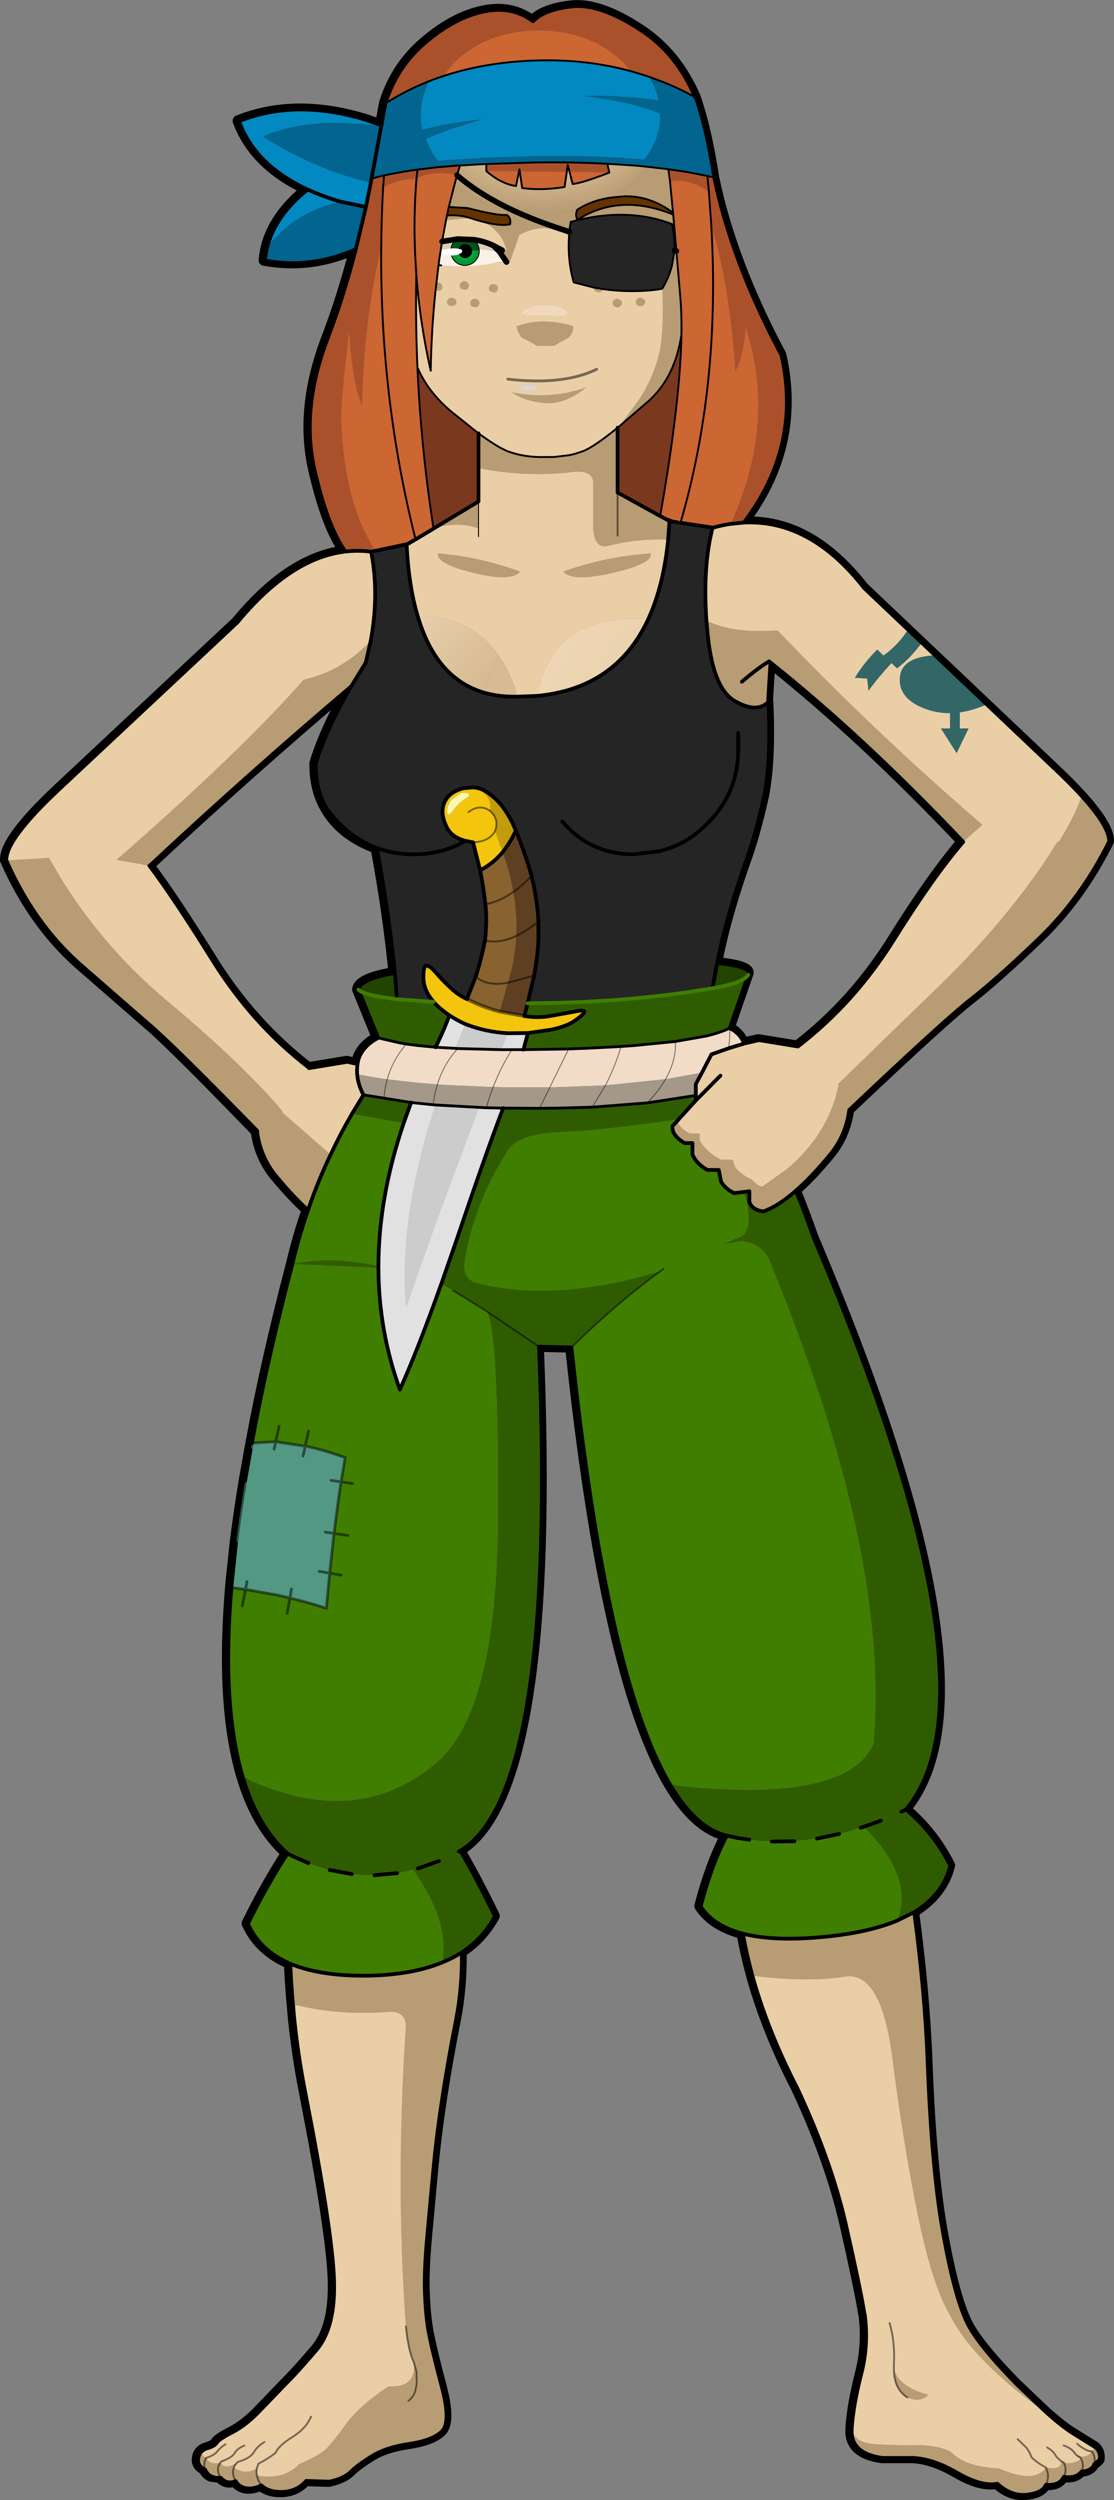<?xml version="1.0" encoding="UTF-8" standalone="no"?>
<svg xmlns:xlink="http://www.w3.org/1999/xlink" height="669.3px" width="298.35px" xmlns="http://www.w3.org/2000/svg">
  <rect width="100%" height="100%" fill="#808080" stroke="none"/>
  <g transform="matrix(1.0, 0.0, 0.0, 1.0, 1.7, 1.6)">
    <path d="M76.55 534.8 Q76.05 529.35 75.85 524.0 67.7 520.5 64.5 513.3 69.65 502.85 75.1 494.5 67.05 487.3 63.1 473.95 57.3 454.45 60.2 421.85 L61.3 411.45 Q62.3 403.4 63.75 394.65 L65.2 386.5 65.55 384.6 Q69.6 362.65 76.4 336.7 78.15 329.3 80.6 322.25 76.6 318.65 72.05 313.15 67.85 308.05 66.95 301.25 43.9 277.4 37.75 272.3 L19.4 256.3 Q7.2 245.45 -0.2 228.65 -0.45 223.1 13.95 209.6 L61.7 164.9 Q75.95 147.65 90.6 145.95 85.8 139.25 82.35 124.15 78.6 107.8 85.85 88.9 90.1 77.8 93.4 65.0 81.5 70.35 69.05 68.05 69.25 66.35 69.6 64.7 71.7 56.1 80.5 49.05 66.45 42.55 62.1 30.75 77.4 24.6 96.45 30.5 L100.25 31.85 101.3 26.0 Q104.4 16.1 112.15 9.6 119.85 3.05 127.55 1.4 135.25 -0.25 140.85 4.0 143.9 0.8 151.4 0.0 158.85 -0.8 169.85 6.45 179.45 12.8 184.45 24.4 187.4 32.8 189.4 45.85 194.05 68.4 207.4 93.4 212.9 117.7 197.3 138.2 215.15 137.3 229.5 155.7 L280.65 204.2 Q284.85 208.15 287.85 211.45 295.3 219.7 295.15 223.6 287.65 238.65 276.55 249.35 265.45 260.05 258.3 265.65 251.15 271.2 225.55 295.45 224.65 302.25 220.45 307.35 215.5 313.35 211.25 317.05 213.8 323.25 215.95 329.5 267.45 450.7 240.75 482.7 248.25 489.05 252.6 497.75 250.7 505.45 242.95 510.2 245.85 531.9 246.55 550.5 247.65 579.85 250.85 597.05 254.0 614.2 257.45 620.75 260.35 626.2 269.1 635.25 L270.3 636.5 276.55 642.45 278.8 644.55 M204.1 175.35 L204.45 175.65 Q229.3 195.45 256.05 223.65 L256.05 223.7 Q248.05 233.0 237.5 249.9 226.9 266.85 211.8 278.45 L201.4 276.75 197.45 277.65 Q196.2 274.8 193.55 273.55 L198.5 259.25 Q199.75 257.1 190.2 256.1 191.7 248.6 193.8 241.45 195.65 235.1 197.9 228.8 200.2 222.5 202.45 212.8 204.7 203.1 203.9 186.2 L203.8 186.3 204.45 175.65 M100.35 225.75 Q94.7 224.0 90.1 219.8 L89.0 218.75 Q86.7 216.45 85.1 213.95 88.65 220.75 96.5 224.35 L99.05 225.45 Q102.4 243.55 103.95 259.9 L103.8 258.8 Q94.45 260.4 94.1 263.25 L99.35 276.15 Q94.4 278.85 93.85 283.15 L91.1 282.55 80.9 284.25 Q65.75 272.55 55.15 255.6 44.6 238.65 38.15 230.1 64.55 205.45 92.15 182.05 85.45 193.45 82.65 202.75 L82.7 204.7 Q83.0 209.95 85.1 213.95 M279.05 644.75 Q282.95 648.2 285.75 649.9 L291.55 653.5 Q292.85 654.65 292.65 656.75 291.95 657.65 291.15 658.0 290.95 658.75 290.0 659.35 289.1 659.9 287.8 659.9 286.25 661.9 283.0 661.35 281.95 663.75 278.2 663.5 277.3 665.7 273.1 666.15 268.95 666.6 265.2 663.2 261.0 664.05 254.5 660.3 248.0 656.5 242.55 656.3 L234.4 656.3 Q225.95 655.1 226.2 648.85 L226.2 648.65 Q226.55 642.45 228.8 633.65 230.75 626.0 229.7 618.0 L229.65 617.7 229.6 617.6 Q228.45 610.6 224.6 593.65 220.65 576.55 211.6 557.25 203.7 541.95 199.6 527.2 198.05 521.5 197.05 515.95 189.1 513.85 185.75 508.65 188.65 497.5 192.75 489.7 184.55 487.8 177.6 476.1 160.5 447.3 151.15 359.0 L142.45 358.8 Q147.35 478.05 121.4 493.75 126.05 501.8 130.65 511.3 127.5 517.2 121.8 520.95 121.9 530.55 120.25 538.95 115.95 560.85 114.3 577.7 L112.5 597.25 Q111.6 607.05 111.95 613.15 112.2 619.2 113.1 623.55 113.95 627.9 116.45 637.35 118.95 646.8 116.4 649.25 113.85 651.65 107.65 652.55 101.45 653.45 97.65 655.85 93.85 658.2 92.05 660.0 90.25 661.8 86.35 662.65 L80.1 662.45 Q77.7 665.2 73.9 665.4 70.1 665.55 68.1 663.65 65.85 664.75 63.95 664.4 62.05 664.0 61.2 662.5 58.9 663.5 57.2 661.6 L54.75 661.25 Q53.5 660.65 53.05 659.45 50.85 658.4 51.2 656.35 51.4 655.05 52.35 654.35 52.85 653.9 53.65 653.7 55.65 653.1 56.15 652.25 56.6 651.35 60.4 649.4 64.15 647.45 67.95 643.4 L74.75 636.35 Q77.75 633.4 82.95 627.3 88.05 621.15 87.55 608.35 87.1 595.55 79.9 558.7 77.75 547.8 76.75 537.1 L76.6 535.05" fill="none" stroke="#000000" stroke-linecap="round" stroke-linejoin="round" stroke-width="3.0"/>
    <path d="M184.45 24.4 L184.65 24.5 Q187.6 32.9 189.6 45.95 L187.75 45.5 183.35 44.65 182.35 44.45 177.3 43.7 171.25 43.0 169.3 42.8 168.75 42.75 160.95 42.25 Q151.95 41.75 141.6 41.9 L128.55 42.3 121.5 42.7 120.55 42.75 117.1 43.05 115.65 43.15 110.1 43.8 106.4 44.35 101.15 45.35 97.8 46.2 97.6 47.35 Q82.8 43.95 68.6 34.95 81.15 29.35 100.4 32.2 L100.45 31.95 101.5 26.1 Q107.05 22.55 113.3 20.1 L112.5 21.8 Q111.4 24.45 111.15 27.35 L111.1 28.2 111.05 29.1 Q111.05 31.75 111.45 33.1 L112.9 32.7 Q118.55 31.25 128.15 30.2 118.4 33.0 112.95 35.4 L112.4 35.6 113.3 37.7 Q114.15 39.45 115.15 40.85 L115.6 41.4 121.8 40.95 122.05 40.95 128.55 40.55 142.85 40.1 Q152.25 40.0 160.5 40.35 L170.0 40.95 170.75 41.15 Q172.75 38.6 173.85 35.8 175.05 32.65 175.05 29.1 L175.05 28.9 172.95 28.05 170.8 27.35 Q164.1 25.25 153.6 24.05 158.25 23.9 162.55 24.05 L170.5 24.65 174.7 25.25 173.75 22.15 173.5 21.5 172.1 18.95 175.35 20.15 Q180.0 21.95 184.45 24.4 M93.6 65.1 Q81.7 70.45 69.25 68.15 69.45 66.45 69.8 64.8 76.65 55.3 89.35 52.35 L96.3 53.8 93.6 65.1 M97.8 46.2 L100.4 32.2 97.8 46.2" fill="#01658f" fill-rule="evenodd" stroke="none"/>
    <path d="M69.8 64.8 Q71.9 56.2 80.7 49.15 66.65 42.65 62.3 30.85 77.6 24.7 96.65 30.6 L100.45 31.95 100.4 32.2 Q81.15 29.35 68.6 34.95 82.8 43.95 97.6 47.35 L96.3 53.8 89.35 52.35 Q76.65 55.3 69.8 64.8 M172.1 18.95 L173.5 21.5 173.75 22.15 174.7 25.25 170.5 24.65 162.55 24.05 Q158.25 23.9 153.6 24.05 164.1 25.25 170.8 27.35 L172.95 28.05 175.05 28.9 175.05 29.1 Q175.05 32.65 173.85 35.8 172.75 38.6 170.75 41.15 L170.0 40.95 160.5 40.35 Q152.25 40.0 142.85 40.1 L128.55 40.55 122.05 40.95 121.8 40.95 115.6 41.4 115.15 40.85 Q114.15 39.45 113.3 37.7 L112.4 35.6 112.95 35.4 Q118.4 33.0 128.15 30.2 118.55 31.25 112.9 32.7 L111.45 33.1 Q111.05 31.75 111.05 29.1 L111.1 28.2 111.15 27.35 Q111.4 24.45 112.5 21.8 L113.3 20.1 114.1 19.8 Q115.65 19.2 117.25 18.7 L118.5 18.3 Q129.15 15.0 141.75 14.6 155.1 14.15 167.25 17.45 L170.25 18.35 172.1 18.95 M80.7 49.15 Q84.65 50.95 89.35 52.35 84.65 50.95 80.7 49.15" fill="#0289c1" fill-rule="evenodd" stroke="none"/>
    <path d="M189.6 45.95 Q194.25 68.5 207.6 93.5 213.1 117.8 197.5 138.3 L193.95 138.65 Q206.3 111.55 198.0 86.05 197.55 93.85 195.2 97.9 193.8 75.25 188.8 58.8 L188.15 49.6 184.85 47.9 182.35 47.1 Q179.95 46.55 177.75 47.05 L177.3 43.7 182.35 44.45 183.35 44.65 187.75 45.5 189.6 45.95 M90.8 146.05 Q86.0 139.35 82.55 124.25 78.8 107.9 86.05 89.0 90.3 77.9 93.6 65.1 L96.3 53.8 97.6 47.35 97.8 46.2 101.15 45.35 100.9 48.65 101.15 45.35 106.4 44.35 110.1 43.8 115.65 43.15 117.1 43.05 120.55 42.75 121.5 42.7 120.75 45.1 120.4 45.05 116.85 44.8 Q113.55 44.7 111.15 45.6 L109.85 46.15 109.85 46.2 106.4 46.6 Q103.55 47.15 100.9 48.65 100.45 56.75 100.4 64.8 95.8 83.6 95.3 107.15 92.75 101.8 91.8 87.4 89.55 106.5 89.7 110.75 90.55 133.35 98.9 145.85 L97.75 146.1 97.7 146.1 Q94.25 145.65 90.8 146.05 M101.5 26.1 Q104.6 16.2 112.35 9.7 120.05 3.15 127.75 1.5 135.45 -0.15 141.05 4.1 144.1 0.9 151.6 0.1 159.05 -0.7 170.05 6.55 179.65 12.9 184.45 24.4 180.0 21.95 175.35 20.15 L172.1 18.95 170.25 18.35 167.25 17.45 164.9 14.85 162.55 12.85 Q154.3 6.6 142.6 6.6 130.9 6.6 122.65 12.85 119.35 15.35 117.25 18.7 115.65 19.2 114.1 19.8 L113.3 20.1 Q107.05 22.55 101.5 26.1 M187.75 45.5 L188.15 49.6 187.75 45.5 M128.55 42.3 L141.6 41.9 Q151.95 41.75 160.95 42.25 L161.5 44.6 150.85 44.45 150.35 42.55 150.1 44.45 137.5 44.3 137.4 43.75 137.3 44.3 128.55 44.2 128.55 42.3 M110.1 43.8 L109.85 46.15 110.1 43.8" fill="#aa512b" fill-rule="evenodd" stroke="none"/>
    <path d="M167.25 17.45 Q155.1 14.15 141.75 14.6 129.15 15.0 118.5 18.3 L117.25 18.7 Q119.35 15.35 122.65 12.85 130.9 6.6 142.6 6.6 154.3 6.6 162.55 12.85 L164.9 14.85 167.25 17.45 M178.55 55.35 L177.75 47.05 Q179.95 46.55 182.35 47.1 L184.85 47.9 188.15 49.6 188.8 58.8 Q193.8 75.25 195.2 97.9 197.55 93.85 198.0 86.05 206.3 111.55 193.95 138.65 191.55 139.0 189.15 139.7 L189.15 139.65 180.55 138.35 180.5 138.5 179.8 138.25 178.3 137.7 179.8 138.25 178.2 138.0 178.3 137.7 175.25 136.6 175.1 136.55 Q180.45 106.3 180.8 88.1 180.9 82.45 180.5 77.95 L179.45 65.6 178.6 55.85 178.55 55.35 M188.8 58.8 Q191.3 101.55 180.55 138.35 191.3 101.55 188.8 58.8 M115.75 69.35 L115.2 74.1 114.95 76.1 Q113.85 86.55 113.65 97.65 110.75 84.7 109.8 72.0 109.55 84.4 110.1 96.75 111.05 118.35 114.4 139.85 L113.1 140.7 109.6 142.8 107.2 144.2 107.2 144.1 98.9 145.85 Q90.55 133.35 89.7 110.75 89.55 106.5 91.8 87.4 92.75 101.8 95.3 107.15 95.8 83.6 100.4 64.8 100.45 56.75 100.9 48.65 103.55 47.15 106.4 46.6 L109.85 46.2 109.85 46.15 111.15 45.6 Q113.55 44.7 116.85 44.8 L120.4 45.05 120.75 45.1 120.7 45.3 120.0 47.9 118.5 53.8 118.0 56.1 117.75 57.35 116.7 63.05 116.35 65.15 116.25 65.95 116.2 66.3 116.05 67.15 115.75 69.35 M161.5 44.6 Q154.0 47.5 151.65 47.65 L150.85 44.45 161.5 44.6 M150.1 44.45 L149.5 48.45 Q143.6 49.45 138.15 48.75 L137.5 44.3 150.1 44.45 M137.3 44.3 L136.5 48.2 Q132.55 47.65 128.55 44.2 L137.3 44.3 M109.8 72.0 L109.5 66.9 Q109.0 56.45 109.85 46.2 109.0 56.45 109.5 66.9 L109.8 72.0 M100.4 64.8 Q100.05 105.0 109.6 142.8 100.05 105.0 100.4 64.8" fill="#cc6633" fill-rule="evenodd" stroke="none"/>
    <path d="M160.95 42.25 L168.75 42.75 169.3 42.8 171.25 43.0 Q169.05 46.4 165.0 49.3 L161.9 51.3 Q156.65 52.05 152.9 54.55 L152.85 54.7 Q148.4 55.7 143.4 55.7 L136.85 55.25 Q127.0 50.8 120.7 45.3 127.0 50.8 136.85 55.25 128.35 53.95 121.8 49.3 L120.0 47.9 120.7 45.3 120.75 45.1 121.5 42.7 128.55 42.3 128.55 44.2 Q132.55 47.65 136.5 48.2 L137.3 44.3 137.4 43.75 137.5 44.3 138.15 48.75 Q143.6 49.45 149.5 48.45 L150.1 44.45 150.35 42.55 150.85 44.45 151.65 47.65 Q154.0 47.5 161.5 44.6 L160.95 42.25" fill="url(#gradient0)" fill-rule="evenodd" stroke="none"/>
    <path d="M288.05 211.55 Q295.5 219.8 295.35 223.7 287.85 238.75 276.75 249.45 265.65 260.15 258.5 265.75 251.35 271.3 225.75 295.55 224.85 302.35 220.65 307.45 215.7 313.45 211.45 317.15 206.65 321.35 202.75 322.7 199.75 322.35 199.0 320.15 L199.0 317.3 197.55 317.5 194.95 317.8 Q192.65 316.8 191.4 314.7 L190.8 311.6 187.75 311.6 Q184.8 309.95 183.75 307.45 L183.75 304.4 181.65 304.4 Q178.15 302.35 178.4 299.85 L179.55 298.55 179.6 298.6 Q180.6 300.55 183.0 301.85 L185.7 301.85 185.7 303.7 Q187.65 307.0 191.4 308.85 L194.5 308.85 195.25 310.95 195.4 311.1 Q197.35 313.25 199.6 314.1 201.8 316.45 202.6 315.95 L209.0 311.4 Q218.35 303.6 221.9 292.8 L222.9 289.0 222.7 288.65 251.5 260.7 Q266.8 245.55 277.6 229.8 L281.55 223.7 281.9 223.7 Q285.75 217.6 288.05 211.55 M243.15 510.3 Q246.05 532.0 246.75 550.6 247.85 579.95 251.05 597.15 254.2 614.3 257.65 620.85 260.55 626.3 269.3 635.35 L270.5 636.6 276.75 642.55 279.0 644.65 Q258.7 630.4 252.7 618.1 248.1 610.55 244.2 591.8 240.3 572.95 237.3 549.45 234.3 525.95 224.55 527.55 214.75 529.15 199.8 527.3 198.25 521.6 197.25 516.05 206.2 518.35 221.0 516.7 231.5 515.5 238.6 512.55 L243.15 510.3 M291.75 653.6 Q293.05 654.75 292.85 656.85 L291.35 658.1 Q291.15 658.85 290.2 659.45 289.3 660.0 288.0 660.0 286.45 662.0 283.2 661.45 282.15 663.85 278.4 663.6 277.5 665.8 273.3 666.25 269.15 666.7 265.4 663.3 261.2 664.15 254.7 660.4 248.2 656.6 242.75 656.4 L234.6 656.4 Q226.15 655.2 226.4 648.95 L226.45 648.8 Q227.0 652.4 233.1 652.75 239.2 653.1 244.75 652.95 251.5 653.35 253.5 655.25 257.1 658.75 265.8 659.2 275.5 663.4 278.4 658.95 282.7 659.75 282.5 657.3 L282.75 657.4 Q285.2 658.5 287.85 656.65 286.45 656.05 286.55 655.6 L287.7 656.35 287.85 656.65 Q288.7 658.25 288.0 660.0 288.7 658.25 287.85 656.65 L287.7 656.35 286.55 655.6 Q288.65 656.85 290.85 654.8 L289.55 654.4 Q290.95 654.75 291.75 653.6 M122.0 521.05 Q122.1 530.65 120.45 539.05 116.15 560.95 114.5 577.8 L112.7 597.35 Q111.8 607.15 112.15 613.25 112.4 619.3 113.3 623.65 114.15 628.0 116.65 637.45 119.15 646.9 116.6 649.35 114.05 651.75 107.85 652.65 101.65 653.55 97.85 655.95 94.05 658.3 92.25 660.1 90.45 661.9 86.55 662.75 L80.3 662.55 Q77.9 665.3 74.1 665.5 70.3 665.65 68.3 663.75 66.05 664.85 64.15 664.5 62.25 664.1 61.4 662.6 59.1 663.6 57.4 661.7 56.2 661.9 54.95 661.35 53.7 660.75 53.25 659.55 51.05 658.5 51.4 656.45 51.6 655.15 52.55 654.45 51.9 655.8 53.55 656.35 54.35 658.3 57.3 657.7 58.75 659.75 62.0 657.45 61.25 658.15 60.95 658.95 64.0 661.1 67.1 659.15 66.9 660.1 67.1 661.1 74.4 662.35 78.4 658.05 83.6 655.85 85.55 654.05 87.45 652.2 90.9 647.4 94.35 642.55 102.4 637.2 109.65 637.7 109.2 631.05 L109.2 631.0 108.9 630.3 Q107.6 627.1 107.0 621.2 104.2 583.0 107.0 540.6 106.85 536.95 102.75 536.95 88.55 538.1 76.75 534.9 76.25 529.45 76.05 524.1 84.05 527.45 96.8 527.3 108.6 527.1 116.75 523.75 119.6 522.6 122.0 521.05 M80.8 322.35 Q76.8 318.75 72.25 313.25 68.05 308.15 67.15 301.35 L67.2 301.15 Q44.1 277.5 37.95 272.4 L19.6 256.4 Q7.4 245.55 0.0 228.75 L11.4 228.05 15.05 234.25 Q26.6 252.6 43.25 266.5 60.4 280.8 71.3 292.8 L74.05 295.95 73.85 296.15 86.85 307.5 Q83.4 314.7 80.8 322.35 M171.25 43.0 L177.3 43.7 177.75 47.05 178.55 55.35 Q172.35 50.75 165.45 50.95 L161.9 51.3 165.0 49.3 Q169.05 46.4 171.25 43.0 M178.6 55.85 L179.45 65.6 178.95 65.45 179.45 65.6 180.5 77.95 Q180.9 82.45 180.8 88.1 L180.5 89.75 Q178.55 99.9 172.0 105.75 L164.25 112.45 169.1 105.85 Q173.0 100.25 174.8 93.2 176.15 87.65 175.7 75.6 177.5 72.6 178.3 69.35 L178.9 65.7 178.95 65.45 Q179.1 62.5 178.3 58.4 166.15 53.7 151.15 57.8 150.9 59.15 150.8 60.45 143.1 58.05 136.85 55.25 143.1 58.05 150.8 60.45 L150.8 60.55 150.65 62.5 150.25 61.25 Q144.05 57.7 137.4 61.3 L134.75 68.85 131.55 68.6 131.75 68.55 133.95 68.55 132.1 65.8 130.45 64.15 132.8 65.4 133.95 65.4 Q133.0 61.55 130.15 59.35 128.6 58.15 126.8 57.55 132.2 59.05 134.9 58.45 135.25 56.9 134.1 55.95 131.4 56.15 123.5 54.1 L118.5 53.8 120.0 47.9 121.8 49.3 Q128.35 53.95 136.85 55.25 L143.4 55.7 Q148.4 55.7 152.85 54.7 152.3 56.0 152.95 57.25 164.25 50.0 178.6 55.85 M175.1 136.55 L175.25 136.6 177.6 137.9 177.25 142.85 177.15 142.85 Q169.05 142.55 161.25 144.5 157.5 145.5 157.15 139.8 L157.15 127.45 Q156.9 124.2 151.8 124.75 139.45 126.25 126.45 123.75 L126.45 114.4 Q131.5 118.1 134.25 119.2 138.7 120.9 144.35 120.75 L144.5 120.75 144.65 120.75 145.0 120.75 145.3 120.75 145.45 120.75 146.4 120.75 146.55 120.75 150.8 120.25 152.1 119.95 154.4 119.2 Q157.3 118.1 163.7 112.9 L163.7 130.25 175.1 136.55 M174.45 75.9 L174.25 76.05 173.3 76.25 172.75 76.1 174.45 75.9 M159.85 75.8 L159.35 76.5 158.4 76.7 157.6 76.25 Q157.35 75.85 157.4 75.4 L159.85 75.8 M115.2 74.1 L115.45 74.05 Q115.95 74.0 116.35 74.3 L116.85 75.05 116.6 75.85 Q116.3 76.2 115.8 76.25 L114.95 76.1 115.2 74.1 M164.65 78.9 Q164.95 79.25 164.85 79.75 L164.4 80.45 Q163.95 80.75 163.45 80.65 162.95 80.6 162.6 80.2 162.3 79.85 162.35 79.4 162.45 78.9 162.85 78.65 163.3 78.35 163.8 78.4 L164.65 78.9 M170.0 78.1 L170.85 78.6 Q171.15 78.95 171.1 79.45 L170.6 80.2 169.65 80.35 Q169.15 80.3 168.8 79.95 168.5 79.55 168.6 79.1 168.65 78.6 169.05 78.35 169.5 78.05 170.0 78.1 M97.6 169.9 L96.25 175.8 92.35 182.15 Q64.75 205.55 38.35 230.2 L38.3 230.15 29.5 228.6 Q62.85 199.45 79.65 180.35 89.4 178.15 96.65 170.9 L97.6 169.9 M204.0 186.4 Q200.8 189.45 194.9 185.95 188.9 182.3 187.65 166.3 L187.5 164.55 Q193.0 167.25 201.55 167.35 L206.6 167.2 Q232.45 194.3 261.4 219.2 L256.25 223.75 Q229.5 195.55 204.65 175.75 L204.0 186.4 M172.55 146.5 L172.6 147.1 Q172.15 149.5 162.45 151.75 157.3 152.95 154.0 152.95 150.45 152.95 149.15 151.4 157.75 148.35 166.8 147.1 L172.55 146.5 M126.45 132.65 L126.45 139.85 Q120.8 137.9 114.5 139.85 L126.45 132.65 M163.7 141.8 L163.7 130.25 163.7 141.8 M197.0 180.9 Q201.55 177.0 204.3 175.45 L204.65 175.75 204.3 175.45 Q201.55 177.0 197.0 180.9 M117.75 57.35 L118.0 56.1 Q121.2 55.8 124.2 56.75 L125.75 57.25 123.3 56.85 117.75 57.35 M118.25 78.6 Q118.6 78.2 119.1 78.1 L120.05 78.35 Q120.45 78.6 120.5 79.1 120.6 79.55 120.3 79.95 L119.45 80.35 118.5 80.2 118.0 79.45 Q117.95 78.95 118.25 78.6 M122.5 73.7 Q123.0 73.65 123.45 73.95 L123.95 74.7 123.7 75.55 Q123.35 75.9 122.85 75.95 L121.9 75.8 Q121.5 75.45 121.45 75.0 121.35 74.5 121.65 74.2 122.0 73.8 122.5 73.7 M129.75 76.5 Q129.3 76.2 129.25 75.75 129.15 75.3 129.5 74.9 129.8 74.5 130.3 74.45 L131.25 74.65 131.7 75.4 131.5 76.25 Q131.2 76.6 130.7 76.7 L129.75 76.5 M126.25 78.65 L126.75 79.4 126.5 80.2 Q126.15 80.6 125.65 80.65 L124.7 80.45 Q124.3 80.2 124.25 79.75 124.15 79.25 124.45 78.9 124.8 78.5 125.3 78.4 125.8 78.35 126.25 78.65 M136.65 85.75 Q143.3 83.25 151.75 85.65 152.0 87.45 150.5 88.9 148.45 89.9 146.65 91.0 L142.1 91.0 Q140.4 89.85 138.1 88.85 136.85 87.35 136.65 85.75 M144.35 106.3 Q139.05 105.95 135.3 103.4 L137.3 103.75 138.2 103.9 Q146.9 105.05 155.35 102.1 149.65 106.7 144.35 106.3 M120.7 147.1 Q129.35 148.4 137.6 151.4 L137.45 151.6 Q134.95 154.2 125.1 151.75 L121.7 150.85 Q115.9 149.0 115.6 147.1 L115.6 146.5 120.7 147.1 M178.4 299.85 L179.6 298.6 178.4 299.85 M107.7 641.1 Q108.9 640.2 109.5 638.6 L109.9 636.6 109.85 633.4 109.25 631.15 109.2 631.05 109.25 631.15 109.85 633.4 109.9 636.6 109.5 638.6 Q108.9 640.2 107.7 641.1 M68.3 663.75 Q67.35 662.4 67.1 661.1 67.35 662.4 68.3 663.75 M57.4 661.7 Q56.0 659.5 57.3 657.7 56.0 659.5 57.4 661.7 M61.4 662.6 Q60.3 660.55 60.95 658.95 60.3 660.55 61.4 662.6 M53.25 659.55 Q52.65 657.7 53.55 656.35 52.65 657.7 53.25 659.55 M278.4 658.95 Q279.55 661.3 278.4 663.6 279.55 661.3 278.4 658.95 M282.75 657.4 L283.15 657.6 Q284.2 659.6 283.2 661.45 284.2 659.6 283.15 657.6 L282.75 657.4 M291.35 658.1 Q291.8 656.45 290.85 654.8 291.8 656.45 291.35 658.1 M241.25 640.2 Q237.75 637.9 237.7 632.7 239.15 637.45 247.0 639.5 244.8 641.7 241.25 640.2" fill="#b89c73" fill-rule="evenodd" stroke="none"/>
    <path d="M161.9 51.3 L165.45 50.95 Q172.35 50.75 178.55 55.35 L178.6 55.85 Q164.25 50.0 152.95 57.25 152.3 56.0 152.85 54.7 L152.9 54.55 Q156.65 52.05 161.9 51.3 M118.5 53.8 L123.5 54.1 Q131.4 56.15 134.1 55.95 135.25 56.9 134.9 58.45 132.2 59.05 126.8 57.55 L125.75 57.25 124.2 56.75 Q121.2 55.8 118.0 56.1 L118.5 53.8" fill="#663300" fill-rule="evenodd" stroke="none"/>
    <path d="M150.8 60.45 Q150.9 59.15 151.15 57.8 166.15 53.7 178.3 58.4 179.1 62.5 178.95 65.45 L178.9 65.7 178.3 69.35 Q177.5 72.6 175.7 75.6 L175.6 75.7 174.45 75.9 172.75 76.1 Q166.25 76.7 159.85 75.8 L157.4 75.4 151.95 74.0 Q150.35 68.3 150.65 62.5 L150.8 60.55 150.8 60.45 M179.8 138.25 L180.5 138.5 180.55 138.35 189.15 139.65 189.15 139.7 Q186.55 149.55 187.45 163.95 L187.5 164.55 187.65 166.3 Q188.9 182.3 194.9 185.95 200.8 189.45 204.0 186.4 L204.1 186.3 Q204.9 203.2 202.65 212.9 200.4 222.6 198.1 228.9 195.85 235.2 194.0 241.55 191.0 251.7 189.2 262.6 L189.1 262.95 Q167.05 266.75 141.7 266.95 L139.6 267.0 141.35 259.55 Q142.45 253.3 142.5 249.75 L142.5 245.05 Q142.2 239.15 140.65 232.85 139.0 226.95 136.45 220.75 L135.45 218.5 Q132.8 213.3 129.5 211.05 127.3 209.25 124.95 209.2 L122.45 209.4 Q118.55 210.4 117.35 213.2 116.1 215.85 117.8 219.55 119.1 222.5 122.95 223.5 116.8 227.1 109.1 227.1 104.55 227.1 100.55 225.85 104.55 227.1 109.1 227.1 116.8 227.1 122.95 223.5 L125.0 223.9 126.9 231.4 Q127.8 236.0 128.3 240.5 128.8 244.5 128.2 250.2 127.0 255.95 125.7 259.85 L123.35 265.85 Q120.9 264.75 118.75 262.65 116.55 260.55 115.1 258.85 113.6 257.1 112.65 256.9 111.65 256.65 111.7 260.2 111.75 263.55 114.45 266.6 L104.6 265.9 104.15 260.0 Q102.6 243.65 99.25 225.55 L100.55 225.85 Q94.9 224.1 90.3 219.9 L89.2 218.85 Q86.9 216.55 85.3 214.05 83.2 210.05 82.9 204.8 L82.85 202.85 Q85.65 193.55 92.35 182.15 L96.25 175.8 97.6 169.9 Q99.9 157.3 97.7 146.1 L97.75 146.1 98.9 145.85 107.2 144.1 107.2 144.2 Q107.75 155.35 110.2 163.45 115.0 179.6 127.2 183.6 L128.55 184.0 Q131.85 184.85 135.7 184.9 L136.85 184.9 142.1 184.7 Q163.05 182.75 171.7 164.6 175.95 155.65 177.25 142.85 L177.6 137.9 178.2 138.0 179.8 138.25 M196.0 194.6 L196.0 199.5 Q195.85 210.85 187.75 218.85 184.15 222.5 179.9 224.55 L177.95 225.35 175.1 226.25 167.95 227.1 Q156.35 227.1 148.9 218.3 156.35 227.1 167.95 227.1 L175.1 226.25 177.95 225.35 179.9 224.55 Q184.15 222.5 187.75 218.85 195.85 210.85 196.0 199.5 L196.0 194.6" fill="#252525" fill-rule="evenodd" stroke="none"/>
    <path d="M197.5 138.3 Q215.35 137.4 229.7 155.8 L280.85 204.3 Q285.05 208.25 288.05 211.55 285.75 217.6 281.9 223.7 L281.55 223.7 277.6 229.8 Q266.8 245.55 251.5 260.7 L222.7 288.65 222.9 289.0 221.9 292.8 Q218.35 303.6 209.0 311.4 L202.6 315.95 Q201.8 316.45 199.6 314.1 197.35 313.25 195.4 311.1 L195.25 310.95 194.5 308.85 191.4 308.85 Q187.65 307.0 185.7 303.7 L185.7 301.85 183.0 301.85 Q180.6 300.55 179.6 298.6 L180.05 298.05 184.65 293.0 184.65 291.65 184.65 288.6 186.3 285.55 188.85 280.65 193.4 279.05 197.65 277.75 201.6 276.85 212.0 278.55 Q227.1 266.95 237.7 250.0 248.25 233.1 256.25 223.8 L256.25 223.75 261.4 219.2 Q232.45 194.3 206.6 167.2 L201.55 167.35 Q193.0 167.25 187.5 164.55 L187.45 163.95 Q186.55 149.55 189.15 139.7 191.55 139.0 193.95 138.65 L197.5 138.3 M279.0 644.65 L279.25 644.85 Q283.15 648.3 285.95 650.0 L291.75 653.6 Q290.95 654.75 289.55 654.4 L290.85 654.8 Q288.65 656.85 286.55 655.6 286.45 656.05 287.85 656.65 285.2 658.5 282.75 657.4 L282.5 657.3 Q282.7 659.75 278.4 658.95 276.1 657.75 274.55 656.2 273.95 654.55 273.05 653.5 L270.85 651.4 273.05 653.5 Q273.95 654.55 274.55 656.2 276.1 657.75 278.4 658.95 275.5 663.4 265.8 659.2 257.1 658.75 253.5 655.25 251.5 653.35 244.75 652.95 239.2 653.1 233.1 652.75 227.0 652.4 226.45 648.8 L226.4 648.95 226.4 648.75 Q226.75 642.55 229.0 633.75 230.95 626.1 229.9 618.1 L229.85 617.8 229.8 617.7 Q228.65 610.7 224.8 593.75 220.85 576.65 211.8 557.35 203.9 542.05 199.8 527.3 214.75 529.15 224.55 527.55 234.3 525.95 237.3 549.45 240.3 572.95 244.2 591.8 248.1 610.55 252.7 618.1 258.7 630.4 279.0 644.65 M52.55 654.45 Q53.05 654.0 53.85 653.8 55.85 653.2 56.35 652.35 56.8 651.45 60.6 649.5 64.35 647.55 68.15 643.5 L74.95 636.45 Q77.95 633.5 83.15 627.4 88.25 621.25 87.75 608.45 87.3 595.65 80.1 558.8 77.95 547.9 76.95 537.2 L76.8 535.15 76.75 534.9 Q88.55 538.1 102.75 536.95 106.85 536.95 107.0 540.6 104.2 583.0 107.0 621.2 107.6 627.1 108.9 630.3 L109.2 631.0 109.2 631.05 Q109.65 637.7 102.4 637.2 94.35 642.55 90.9 647.4 87.45 652.2 85.55 654.05 83.6 655.85 78.4 658.05 74.4 662.35 67.1 661.1 66.9 660.1 67.1 659.15 L67.5 657.95 Q69.9 656.75 72.1 655.05 72.85 653.15 76.55 650.85 80.25 648.55 81.6 645.35 80.25 648.55 76.55 650.85 72.85 653.15 72.1 655.05 69.9 656.75 67.5 657.95 L67.1 659.15 Q64.0 661.1 60.95 658.95 61.25 658.15 62.0 657.45 58.75 659.75 57.3 657.7 L57.55 657.35 Q60.4 656.35 61.15 655.1 61.85 653.85 63.75 653.1 61.85 653.85 61.15 655.1 60.4 656.35 57.55 657.35 L57.3 657.7 Q54.35 658.3 53.55 656.35 51.9 655.8 52.55 654.45 M0.0 228.75 Q-0.25 223.2 14.15 209.7 L61.9 165.0 Q76.15 147.75 90.8 146.05 94.25 145.65 97.7 146.1 99.9 157.3 97.6 169.9 L96.65 170.9 Q89.4 178.15 79.65 180.35 62.85 199.45 29.5 228.6 L38.3 230.15 38.35 230.2 Q44.8 238.75 55.35 255.7 65.95 272.65 81.05 284.25 L81.05 284.35 91.3 282.65 94.05 283.25 94.05 283.3 Q93.85 284.65 93.95 286.0 94.2 288.85 95.65 291.5 L92.55 296.6 Q89.45 301.95 86.85 307.5 L73.85 296.15 74.05 295.95 71.3 292.8 Q60.4 280.8 43.25 266.5 26.6 252.6 15.05 234.25 L11.4 228.05 0.0 228.75 M172.75 76.1 L173.3 76.25 174.25 76.05 174.45 75.9 175.6 75.7 175.7 75.6 Q176.15 87.65 174.8 93.2 173.0 100.25 169.1 105.85 L164.25 112.45 163.7 112.9 Q157.3 118.1 154.4 119.2 L152.1 119.95 150.8 120.25 146.55 120.75 146.4 120.75 145.45 120.75 145.3 120.75 145.0 120.75 144.65 120.75 144.5 120.75 144.35 120.75 Q138.7 120.9 134.25 119.2 131.5 118.1 126.45 114.4 L119.25 108.65 Q112.9 103.35 110.1 96.75 109.55 84.4 109.8 72.0 110.75 84.7 113.65 97.65 113.85 86.55 114.95 76.1 L115.8 76.25 Q116.3 76.2 116.6 75.85 L116.85 75.05 116.35 74.3 Q115.95 74.0 115.45 74.05 L115.2 74.1 115.75 69.35 116.45 69.45 121.0 69.75 Q127.25 69.75 131.55 68.6 L134.75 68.85 137.4 61.3 Q144.05 57.7 150.25 61.25 L150.65 62.5 Q150.35 68.3 151.95 74.0 L157.4 75.4 Q157.35 75.85 157.6 76.25 L158.4 76.7 159.35 76.5 159.85 75.8 Q166.25 76.7 172.75 76.1 M170.0 78.1 Q169.5 78.05 169.05 78.35 168.65 78.6 168.6 79.1 168.5 79.55 168.8 79.95 169.15 80.3 169.65 80.35 L170.6 80.2 171.1 79.45 Q171.15 78.95 170.85 78.6 L170.0 78.1 M164.65 78.9 L163.8 78.4 Q163.3 78.35 162.85 78.65 162.45 78.9 162.35 79.4 162.3 79.85 162.6 80.2 162.95 80.6 163.45 80.65 163.95 80.75 164.4 80.45 L164.85 79.75 Q164.95 79.25 164.65 78.9 M177.25 142.85 Q175.95 155.65 171.7 164.6 L171.9 164.05 Q151.1 162.9 144.65 176.85 142.85 180.85 142.1 184.7 L136.85 184.9 Q135.4 178.85 131.65 173.6 124.25 163.15 110.2 163.45 107.75 155.35 107.2 144.2 L109.6 142.8 113.1 140.7 114.5 139.85 Q120.8 137.9 126.45 139.85 L126.45 132.65 126.45 123.75 Q139.45 126.25 151.8 124.75 156.9 124.2 157.15 127.45 L157.15 139.8 Q157.5 145.5 161.25 144.5 169.05 142.55 177.15 142.85 L177.25 142.85 M172.55 146.5 L166.8 147.1 Q157.75 148.35 149.15 151.4 150.45 152.95 154.0 152.95 157.3 152.95 162.45 151.75 172.15 149.5 172.6 147.1 L172.55 146.5 M126.45 142.05 L126.45 139.85 126.45 142.05 M191.25 286.35 L184.65 293.0 191.25 286.35 M237.05 175.9 L238.55 177.3 Q242.2 174.55 244.9 170.75 L241.25 167.35 Q238.55 171.35 234.9 173.9 L233.25 172.3 Q229.6 175.95 227.25 179.85 L230.55 180.05 230.9 183.3 Q233.6 179.6 237.05 175.9 M255.35 193.4 L255.35 189.1 Q258.65 188.65 262.2 187.1 L248.2 173.9 Q239.65 174.4 239.3 179.9 238.95 185.55 246.25 188.2 249.4 189.35 252.75 189.3 L252.75 193.4 250.3 193.4 254.5 200.0 257.7 193.4 255.35 193.4 M126.8 57.55 Q128.6 58.15 130.15 59.35 133.0 61.55 133.95 65.4 L132.8 65.4 130.45 64.15 Q127.85 62.9 125.0 62.55 L120.8 62.4 116.7 63.05 117.75 57.35 123.3 56.85 125.75 57.25 126.8 57.55 M118.25 78.6 Q117.95 78.95 118.0 79.45 L118.5 80.2 119.45 80.35 120.3 79.95 Q120.6 79.55 120.5 79.1 120.45 78.6 120.05 78.35 L119.1 78.1 Q118.6 78.2 118.25 78.6 M122.5 73.7 Q122.0 73.8 121.65 74.2 121.35 74.5 121.45 75.0 121.5 75.45 121.9 75.8 L122.85 75.95 Q123.35 75.9 123.7 75.55 L123.95 74.7 123.45 73.95 Q123.0 73.65 122.5 73.7 M139.8 80.7 Q138.0 81.45 138.0 82.2 138.0 82.95 140.0 82.9 L144.4 82.95 148.7 83.05 Q150.4 82.95 150.4 82.2 150.4 81.45 148.6 80.7 146.8 79.95 144.2 79.95 141.65 79.95 139.8 80.7 M136.65 85.75 Q136.85 87.35 138.1 88.85 140.4 89.85 142.1 91.0 L146.65 91.0 Q148.45 89.9 150.5 88.9 152.0 87.45 151.75 85.65 143.3 83.25 136.65 85.75 M126.25 78.65 Q125.8 78.35 125.3 78.4 124.8 78.5 124.45 78.9 124.15 79.25 124.25 79.75 124.3 80.2 124.7 80.45 L125.65 80.65 Q126.15 80.6 126.5 80.2 L126.75 79.4 126.25 78.65 M129.75 76.5 L130.7 76.7 Q131.2 76.6 131.5 76.25 L131.7 75.4 131.25 74.65 130.3 74.45 Q129.8 74.5 129.5 74.9 129.15 75.3 129.25 75.75 129.3 76.2 129.75 76.5 M144.35 106.3 Q149.65 106.7 155.35 102.1 146.9 105.05 138.2 103.9 L137.3 103.75 135.3 103.4 Q139.05 105.95 144.35 106.3 M141.55 101.65 L140.05 101.35 138.35 101.55 Q137.7 101.85 137.65 102.25 137.65 102.7 138.35 102.95 L138.95 103.15 139.5 103.3 139.95 103.25 141.55 103.0 Q142.25 102.75 142.15 102.35 142.2 101.95 141.55 101.65 M120.7 147.1 L115.6 146.5 115.6 147.1 Q115.9 149.0 121.7 150.85 L125.1 151.75 Q134.95 154.2 137.45 151.6 L137.6 151.4 Q129.35 148.4 120.7 147.1 M158.1 97.25 Q149.25 101.6 134.3 99.9 149.25 101.6 158.1 97.25 M69.1 652.15 Q67.3 653.2 66.25 654.9 65.2 656.6 62.0 657.45 65.2 656.6 66.25 654.9 67.3 653.2 69.1 652.15 M58.7 652.75 Q57.4 653.5 56.5 654.65 55.55 655.8 53.55 656.35 55.55 655.8 56.5 654.65 57.4 653.5 58.7 652.75 M278.75 653.6 Q280.45 654.55 281.2 656.05 L282.5 657.3 281.2 656.05 Q280.45 654.55 278.75 653.6 M283.15 653.05 Q285.1 653.75 285.85 654.75 L286.55 655.6 285.85 654.75 Q285.1 653.75 283.15 653.05 M286.8 652.6 Q288.0 653.75 289.55 654.4 288.0 653.75 286.8 652.6 M236.55 620.3 Q238.05 625.35 237.7 631.5 L237.7 632.7 237.7 631.5 Q238.05 625.35 236.55 620.3 M237.7 632.7 Q237.75 637.9 241.25 640.2 244.8 641.7 247.0 639.5 239.15 637.45 237.7 632.7" fill="#eacea6" fill-rule="evenodd" stroke="none"/>
    <path d="M180.8 88.1 Q180.45 106.3 175.1 136.55 L163.7 130.25 163.7 112.9 164.25 112.45 172.0 105.75 Q178.55 99.9 180.5 89.75 L180.8 88.1 M175.25 136.6 L178.3 137.7 178.2 138.0 177.6 137.9 175.25 136.6 M110.1 96.75 Q112.9 103.35 119.25 108.65 L126.45 114.4 126.45 123.75 126.45 132.65 114.5 139.85 113.1 140.7 114.4 139.85 Q111.05 118.35 110.1 96.75" fill="#7a391f" fill-rule="evenodd" stroke="none"/>
    <path d="M171.7 164.6 Q163.05 182.75 142.1 184.7 142.85 180.85 144.65 176.85 151.1 162.9 171.9 164.05 L171.7 164.6" fill="url(#gradient1)" fill-rule="evenodd" stroke="none"/>
    <path d="M237.05 175.9 Q233.6 179.6 230.9 183.3 L230.55 180.05 227.25 179.85 Q229.6 175.95 233.25 172.3 L234.9 173.9 Q238.55 171.35 241.25 167.35 L244.9 170.75 Q242.2 174.55 238.55 177.3 L237.05 175.9 M255.35 193.4 L257.7 193.4 254.5 200.0 250.3 193.4 252.75 193.4 252.75 189.3 Q249.4 189.35 246.25 188.2 238.95 185.55 239.3 179.9 239.65 174.4 248.2 173.9 L262.2 187.1 Q258.65 188.65 255.35 189.1 L255.35 193.4" fill="#336666" fill-rule="evenodd" stroke="none"/>
    <path d="M119.1 64.85 Q119.3 63.75 120.1 62.9 L120.8 62.4 125.0 62.55 125.5 62.9 Q126.4 63.85 126.6 65.05 L126.65 65.45 125.4 65.45 124.65 65.45 124.45 64.9 124.1 64.4 Q123.55 63.9 122.85 63.9 122.2 63.9 121.65 64.4 L121.4 64.8 121.3 65.0 121.0 64.95 119.1 64.85" fill="#01541a" fill-rule="evenodd" stroke="none"/>
    <path d="M119.1 64.85 L121.0 64.95 121.3 65.0 Q122.0 65.1 122.1 65.55 122.2 66.0 121.4 66.4 L120.5 66.7 119.4 66.85 119.25 66.9 117.25 66.85 Q116.35 66.6 116.2 66.3 L116.25 65.95 116.95 65.45 Q117.65 65.05 118.6 64.9 L118.95 64.85 119.1 64.85" fill="#ffffff" fill-rule="evenodd" stroke="none"/>
    <path d="M130.45 64.15 L132.1 65.8 126.6 65.05 Q126.4 63.85 125.5 62.9 L125.0 62.55 Q127.85 62.9 130.45 64.15 M120.8 62.4 L120.1 62.9 Q119.3 63.75 119.1 64.85 L118.95 64.85 118.6 64.9 116.35 65.15 116.7 63.05 120.8 62.4" fill="#dbcdb8" fill-rule="evenodd" stroke="none"/>
    <path d="M131.55 68.6 Q127.25 69.75 121.0 69.75 L116.45 69.45 115.75 69.35 116.05 67.15 116.2 66.3 Q116.35 66.6 117.25 66.85 L119.25 66.9 119.6 67.7 120.1 68.3 Q121.25 69.45 122.8 69.45 124.35 69.45 125.5 68.3 L125.65 68.15 Q126.65 67.05 126.65 65.6 L126.65 65.45 126.6 65.05 132.1 65.8 133.95 68.55 131.75 68.55 131.55 68.6 M116.35 65.15 L118.6 64.9 Q117.65 65.05 116.95 65.45 L116.25 65.95 116.35 65.15" fill="#fcf1e9" fill-rule="evenodd" stroke="none"/>
    <path d="M125.4 65.45 L126.65 65.45 126.65 65.6 Q126.65 67.05 125.65 68.15 L125.5 68.3 Q124.35 69.45 122.8 69.45 121.25 69.45 120.1 68.3 L119.6 67.7 119.25 66.9 119.4 66.85 120.5 66.7 121.0 67.4 121.6 67.85 122.8 68.15 123.7 68.0 124.65 67.4 Q125.4 66.6 125.4 65.55 L125.4 65.45" fill="#009933" fill-rule="evenodd" stroke="none"/>
    <path d="M124.65 65.45 L125.4 65.45 125.4 65.55 Q125.4 66.6 124.65 67.4 L123.7 68.0 122.8 68.15 121.6 67.85 121.0 67.4 120.5 66.7 121.4 66.4 121.65 66.85 Q122.2 67.4 122.85 67.4 123.55 67.4 124.1 66.85 124.65 66.3 124.65 65.6 L124.65 65.45" fill="#01a933" fill-rule="evenodd" stroke="none"/>
    <path d="M121.3 65.0 L121.4 64.8 121.65 64.4 Q122.2 63.9 122.85 63.9 123.55 63.9 124.1 64.4 L124.45 64.9 124.65 65.45 124.65 65.6 Q124.65 66.3 124.1 66.85 123.55 67.4 122.85 67.4 122.2 67.4 121.65 66.85 L121.4 66.4 Q122.2 66.0 122.1 65.55 122.0 65.1 121.3 65.0" fill="#000000" fill-rule="evenodd" stroke="none"/>
    <path d="M139.8 80.7 Q141.65 79.95 144.2 79.95 146.8 79.95 148.6 80.7 150.4 81.45 150.4 82.2 150.4 82.95 148.7 83.05 L144.4 82.95 140.0 82.9 Q138.0 82.95 138.0 82.2 138.0 81.45 139.8 80.7" fill="#efd9ba" fill-rule="evenodd" stroke="none"/>
    <path d="M141.55 101.65 Q142.2 101.95 142.15 102.35 142.25 102.75 141.55 103.0 L139.95 103.25 139.5 103.3 138.95 103.15 138.35 102.95 Q137.65 102.7 137.65 102.25 137.7 101.85 138.35 101.55 L140.05 101.35 141.55 101.65" fill="#fcf1e9" fill-opacity="0.745" fill-rule="evenodd" stroke="none"/>
    <path d="M136.85 184.9 L135.7 184.9 Q131.85 184.85 128.55 184.0 L127.2 183.6 Q129.8 180.2 131.65 173.6 135.4 178.85 136.85 184.9" fill="#d7bb92" fill-rule="evenodd" stroke="none"/>
    <path d="M127.2 183.6 Q115.0 179.6 110.2 163.45 124.25 163.15 131.65 173.6 129.8 180.2 127.2 183.6" fill="url(#gradient2)" fill-rule="evenodd" stroke="none"/>
    <path d="M122.95 223.5 Q119.1 222.5 117.8 219.55 116.1 215.85 117.35 213.2 118.55 210.4 122.45 209.4 L124.95 209.2 Q130.4 211.0 129.5 215.45 132.05 217.65 130.9 220.85 L132.9 226.55 Q130.5 229.45 126.9 231.4 L125.0 223.9 122.95 223.5 M123.75 215.8 Q126.75 213.55 129.5 215.45 126.75 213.55 123.75 215.8 M122.3 210.6 Q121.85 210.65 121.55 210.85 L119.5 212.25 Q118.85 212.8 118.5 213.75 118.15 214.55 118.1 215.3 L118.05 215.45 Q118.0 216.3 118.35 216.4 118.65 216.6 119.75 215.25 120.8 213.7 122.3 212.65 L123.95 211.45 Q124.0 211.05 123.55 210.7 L122.3 210.6 M125.0 223.9 Q129.4 223.7 130.9 220.85 129.4 223.7 125.0 223.9 M114.45 266.6 Q111.75 263.55 111.7 260.2 111.65 256.65 112.65 256.9 113.6 257.1 115.1 258.85 116.55 260.55 118.75 262.65 120.9 264.75 123.35 265.85 L125.55 266.9 Q128.3 268.15 132.1 269.2 L138.75 270.4 Q142.05 270.95 145.3 270.45 L152.8 269.1 Q157.0 268.25 152.45 271.5 150.45 273.05 145.95 274.05 L139.7 274.95 134.25 275.0 Q128.3 274.65 122.95 272.55 L122.7 272.45 Q120.45 271.4 118.65 270.2 116.35 268.65 114.75 266.95 L114.45 266.6" fill="#f3c50c" fill-rule="evenodd" stroke="none"/>
    <path d="M122.3 210.6 L123.55 210.7 Q124.0 211.05 123.95 211.45 L122.3 212.65 Q120.8 213.7 119.75 215.25 118.65 216.6 118.35 216.4 118.0 216.3 118.05 215.45 L118.1 215.3 Q118.15 214.55 118.5 213.75 118.85 212.8 119.5 212.25 L121.55 210.85 Q121.85 210.65 122.3 210.6" fill="#faf7b4" fill-rule="evenodd" stroke="none"/>
    <path d="M124.95 209.2 Q127.3 209.25 129.5 211.05 132.8 213.3 135.45 218.5 L136.45 220.75 Q134.9 224.05 132.9 226.55 L130.9 220.85 Q132.05 217.65 129.5 215.45 130.4 211.0 124.95 209.2" fill="#c19c0b" fill-rule="evenodd" stroke="none"/>
    <path d="M126.9 231.4 Q130.5 229.45 132.9 226.55 134.85 231.85 135.75 237.2 132.2 239.7 128.3 240.5 132.2 239.7 135.75 237.2 136.85 243.2 136.55 248.95 132.15 251.05 128.2 250.2 128.8 244.5 128.3 240.5 127.8 236.0 126.9 231.4 M123.35 265.85 L125.7 259.85 Q127.0 255.95 128.2 250.2 132.15 251.05 136.55 248.95 136.25 255.3 134.3 261.5 L132.75 267.0 132.1 269.2 Q128.3 268.15 125.55 266.9 L123.35 265.85 M125.7 259.85 Q128.7 262.5 134.3 261.5 128.7 262.5 125.7 259.85" fill="#88622f" fill-rule="evenodd" stroke="none"/>
    <path d="M136.45 220.75 Q139.0 226.95 140.65 232.85 142.2 239.15 142.5 245.05 L142.5 249.75 Q142.45 253.3 141.35 259.55 L139.6 267.0 138.75 270.4 132.1 269.2 132.75 267.0 134.3 261.5 141.35 259.55 134.3 261.5 Q136.25 255.3 136.55 248.95 139.7 247.4 142.5 245.05 139.7 247.4 136.55 248.95 136.85 243.2 135.75 237.2 134.85 231.85 132.9 226.55 134.9 224.05 136.45 220.75 M140.65 232.85 Q138.3 235.45 135.75 237.2 138.3 235.45 140.65 232.85" fill="#5f3f21" fill-rule="evenodd" stroke="none"/>
    <path d="M85.3 214.05 Q86.9 216.55 89.2 218.85 L90.3 219.9 Q94.9 224.1 100.55 225.85 L99.25 225.55 96.7 224.45 Q88.85 220.85 85.3 214.05" fill="#333333" fill-rule="evenodd" stroke="none"/>
    <path d="M189.1 262.95 L189.2 262.6 190.4 256.2 Q199.95 257.2 198.7 259.35 197.35 261.55 189.15 262.95 L189.1 262.95 M104.15 260.0 L104.6 265.9 Q95.85 264.85 94.3 263.35 94.65 260.5 104.0 258.9 L104.15 260.0" fill="#234301" fill-rule="evenodd" stroke="none"/>
    <path d="M211.45 317.15 Q214.0 323.35 216.15 329.6 267.65 450.8 240.95 482.8 248.45 489.15 252.8 497.85 250.9 505.55 243.15 510.3 L238.6 512.55 Q243.05 500.75 229.6 487.45 211.9 493.4 195.65 490.4 L192.95 489.8 Q184.75 487.9 177.8 476.2 225.05 481.5 232.2 465.2 236.8 414.2 204.05 335.15 201.9 331.25 197.0 330.65 L191.55 331.65 196.65 329.45 Q200.4 327.7 197.55 317.5 L199.0 317.3 199.0 320.15 Q199.75 322.35 202.75 322.7 206.65 321.35 211.45 317.15 M151.35 359.1 L142.65 358.9 Q147.55 478.15 121.6 493.85 126.25 501.9 130.85 511.4 127.7 517.3 122.0 521.05 119.6 522.6 116.75 523.75 118.7 512.8 108.95 498.95 92.85 503.1 77.1 495.5 L75.3 494.6 Q67.25 487.4 63.3 474.05 93.7 488.6 115.2 470.25 131.25 456.5 131.6 405.95 131.85 367.25 130.0 354.65 129.4 350.8 128.6 349.4 L119.7 343.9 116.45 342.2 116.65 341.65 120.2 331.45 Q128.15 307.9 133.05 295.05 L142.8 295.1 147.65 295.05 156.9 294.8 171.65 293.65 184.65 291.65 184.65 293.0 180.05 298.05 Q158.35 301.2 148.35 301.5 136.35 301.9 133.85 307.25 125.45 320.4 122.85 335.65 121.9 340.8 126.2 341.9 147.3 347.15 175.3 338.6 163.25 347.35 151.35 359.1 M139.6 267.0 L141.7 266.95 Q167.05 266.75 189.1 262.95 L189.15 262.95 Q197.35 261.55 198.7 259.35 L193.75 273.65 193.7 273.65 Q191.35 274.8 187.45 275.75 L179.2 277.2 168.15 278.3 164.6 278.55 155.95 279.0 150.6 279.2 147.95 279.25 138.45 279.4 138.7 278.7 138.75 278.4 139.7 274.95 145.95 274.05 Q150.45 273.05 152.45 271.5 157.0 268.25 152.8 269.1 L145.3 270.45 Q142.05 270.95 138.75 270.4 L139.6 267.0 M104.6 265.9 L114.45 266.6 114.75 266.95 Q116.35 268.65 118.65 270.2 117.4 273.7 115.15 278.35 L114.95 278.75 110.3 278.3 107.15 277.9 105.2 277.55 99.6 276.25 94.3 263.35 Q95.85 264.85 104.6 265.9 M92.55 296.6 L95.65 291.5 108.4 293.55 106.4 299.1 92.55 296.6 M99.65 337.3 L99.65 337.85 76.6 336.8 Q86.45 334.5 99.65 337.3 M142.65 358.9 L128.6 349.4 142.65 358.9" fill="#305c01" fill-rule="evenodd" stroke="none"/>
    <path d="M197.65 277.75 L193.4 279.05 188.85 280.65 186.3 285.55 176.55 287.3 160.45 288.95 147.25 289.45 145.55 289.5 135.1 289.5 130.4 289.4 128.7 289.35 116.7 288.8 115.45 288.7 110.55 288.3 102.0 287.35 98.75 286.85 93.95 286.0 Q93.85 284.65 94.05 283.3 L94.05 283.25 Q94.6 278.95 99.55 276.25 L99.6 276.25 105.2 277.55 107.15 277.9 106.8 278.25 Q103.35 282.45 102.0 287.35 103.35 282.45 106.8 278.25 L107.15 277.9 110.3 278.3 114.95 278.75 120.3 279.05 120.9 279.1 132.55 279.4 135.4 279.4 138.45 279.4 147.95 279.25 150.6 279.2 145.55 289.5 150.6 279.2 155.95 279.0 164.6 278.55 164.45 279.15 Q162.85 284.35 160.45 288.95 162.85 284.35 164.45 279.15 L164.6 278.55 168.15 278.3 179.2 277.2 179.2 278.3 179.15 279.45 Q178.8 283.35 176.55 287.3 178.8 283.35 179.15 279.45 L179.2 278.3 179.2 277.2 187.45 275.75 Q191.35 274.8 193.7 273.65 L193.75 273.65 Q196.4 274.9 197.65 277.75 M120.9 279.1 Q117.15 283.2 115.45 288.7 117.15 283.2 120.9 279.1 M130.4 289.4 Q132.4 284.1 135.4 279.4 132.4 284.1 130.4 289.4 M193.4 279.05 Q193.85 276.45 193.7 273.65 193.85 276.45 193.4 279.05" fill="#f2dcc8" fill-rule="evenodd" stroke="none"/>
    <path d="M186.3 285.55 L184.65 288.6 184.65 291.65 171.65 293.65 Q174.7 290.5 176.55 287.3 174.7 290.5 171.65 293.65 L156.9 294.8 147.65 295.05 142.8 295.1 145.55 289.5 147.25 289.45 160.45 288.95 156.9 294.8 160.45 288.95 176.55 287.3 186.3 285.55 M93.95 286.0 L98.75 286.85 102.0 287.35 110.55 288.3 115.45 288.7 Q114.65 291.25 114.3 294.15 114.65 291.25 115.45 288.7 L116.7 288.8 128.7 289.35 130.4 289.4 Q129.35 292.05 128.55 294.95 129.35 292.05 130.4 289.4 L135.1 289.5 145.55 289.5 142.8 295.1 133.05 295.05 128.55 294.95 126.6 294.85 114.9 294.2 114.3 294.15 108.4 293.55 95.65 291.5 Q94.2 288.85 93.95 286.0 M101.15 292.15 Q101.35 289.65 102.0 287.35 101.35 289.65 101.15 292.15" fill="#a49889" fill-rule="evenodd" stroke="none"/>
    <path d="M122.95 272.55 Q128.3 274.65 134.25 275.0 L132.95 278.4 132.9 278.6 132.55 279.4 120.9 279.1 120.3 279.05 120.55 278.4 122.95 272.55 M114.9 294.2 L126.6 294.85 119.55 313.55 Q112.7 332.0 107.05 348.4 106.65 343.9 106.7 339.1 L106.7 339.05 Q106.9 321.35 113.15 299.9 L114.9 294.2" fill="#cccccc" fill-rule="evenodd" stroke="none"/>
    <path d="M118.65 270.2 Q120.45 271.4 122.7 272.45 L122.95 272.55 120.55 278.4 120.3 279.05 114.95 278.75 115.15 278.35 Q117.4 273.7 118.65 270.2 M134.25 275.0 L139.7 274.95 138.75 278.4 138.7 278.7 138.45 279.4 135.4 279.4 132.55 279.4 132.9 278.6 132.95 278.4 134.25 275.0 M114.3 294.15 L114.9 294.2 113.15 299.9 Q106.9 321.35 106.7 339.05 L106.7 339.1 Q106.65 343.9 107.05 348.4 112.7 332.0 119.55 313.55 L126.6 294.85 128.55 294.95 133.05 295.05 Q128.15 307.9 120.2 331.45 L116.65 341.65 116.45 342.2 Q110.35 359.35 105.4 370.4 99.7 354.7 99.65 337.85 L99.65 337.3 Q99.7 318.85 106.4 299.1 L108.4 293.55 114.3 294.15" fill="#e1e1e1" fill-rule="evenodd" stroke="none"/>
    <path d="M197.25 516.05 Q189.3 513.95 185.95 508.75 188.85 497.6 192.95 489.8 L195.65 490.4 Q211.9 493.4 229.6 487.45 243.05 500.75 238.6 512.55 231.5 515.5 221.0 516.7 206.2 518.35 197.25 516.05 M177.8 476.2 Q160.7 447.4 151.35 359.1 163.25 347.35 175.3 338.6 147.3 347.15 126.2 341.9 121.9 340.8 122.85 335.65 125.45 320.4 133.85 307.25 136.35 301.9 148.35 301.5 158.35 301.2 180.05 298.05 L179.6 298.6 179.55 298.55 178.4 299.85 Q178.15 302.35 181.65 304.4 L183.75 304.4 183.75 307.45 Q184.8 309.95 187.75 311.6 L190.8 311.6 191.4 314.7 Q192.65 316.8 194.95 317.8 L197.55 317.5 Q200.4 327.7 196.65 329.45 L191.55 331.65 197.0 330.65 Q201.9 331.25 204.05 335.15 236.8 414.2 232.2 465.2 225.05 481.5 177.8 476.2 M76.05 524.1 Q67.9 520.6 64.7 513.4 69.85 502.95 75.3 494.6 L77.1 495.5 Q92.85 503.1 108.95 498.95 118.7 512.8 116.75 523.75 108.6 527.1 96.8 527.3 84.05 527.45 76.05 524.1 M63.3 474.05 Q57.5 454.55 60.4 421.95 L60.3 423.4 64.05 423.9 72.8 425.45 75.95 426.2 Q81.15 427.45 85.7 428.95 L86.6 419.55 89.7 420.05 86.6 419.55 87.75 408.9 88.95 399.8 89.65 395.1 90.75 388.6 Q84.85 386.5 80.45 385.6 L80.05 385.55 72.15 384.35 65.75 384.7 Q69.8 362.75 76.6 336.8 78.35 329.4 80.8 322.35 83.4 314.7 86.85 307.5 89.45 301.95 92.55 296.6 L106.4 299.1 Q99.7 318.85 99.65 337.3 86.45 334.5 76.6 336.8 L99.65 337.85 Q99.7 354.7 105.4 370.4 110.35 359.35 116.45 342.2 L119.7 343.9 128.6 349.4 Q129.4 350.8 130.0 354.65 131.85 367.25 131.6 405.95 131.25 456.5 115.2 470.25 93.7 488.6 63.3 474.05 M80.95 381.45 L80.05 385.55 80.95 381.45 M73.05 380.2 L72.15 384.35 73.05 380.2 M176.0 338.1 L175.3 338.6 176.0 338.1 M92.7 395.55 L89.65 395.1 92.7 395.55 M91.45 409.45 L87.75 408.9 91.45 409.45 M75.2 430.3 L75.95 426.2 75.2 430.3 M63.2 428.3 L64.05 423.9 63.2 428.3" fill="#407e01" fill-rule="evenodd" stroke="none"/>
    <path d="M60.4 421.95 L61.5 411.55 Q62.5 403.5 63.95 394.75 L65.4 386.6 65.75 384.7 72.15 384.35 80.05 385.55 79.45 388.2 80.05 385.55 80.45 385.6 Q84.85 386.5 90.75 388.6 L89.65 395.1 86.95 394.7 89.65 395.1 88.95 399.8 87.75 408.9 86.6 419.55 83.8 419.05 86.6 419.55 85.7 428.95 Q81.15 427.45 75.95 426.2 L72.8 425.45 64.05 423.9 60.3 423.4 60.4 421.95 M71.7 386.35 L72.15 384.35 71.7 386.35 M85.45 408.55 L87.75 408.9 85.45 408.55 M64.45 421.8 L64.05 423.9 64.45 421.8 M76.35 423.8 L75.95 426.2 76.35 423.8" fill="#529883" fill-rule="evenodd" stroke="none"/>
    <path d="M184.45 24.4 L184.65 24.5 M184.45 24.4 Q180.0 21.95 175.35 20.15 L172.1 18.95 170.25 18.35 167.25 17.45 Q155.1 14.15 141.75 14.6 129.15 15.0 118.5 18.3 L117.25 18.7 Q115.65 19.2 114.1 19.8 L113.3 20.1 Q107.05 22.55 101.5 26.1 M160.95 42.25 L168.75 42.75 169.3 42.8 171.25 43.0 177.3 43.7 182.35 44.45 183.35 44.65 187.75 45.5 189.6 45.95 M161.9 51.3 L165.45 50.95 Q172.35 50.75 178.55 55.35 L177.75 47.05 177.3 43.7 M188.15 49.6 L187.75 45.5 M188.15 49.6 L188.8 58.8 Q191.3 101.55 180.55 138.35 L180.5 138.5 179.8 138.25 178.3 137.7 175.25 136.6 175.1 136.55 Q180.45 106.3 180.8 88.1 L180.5 89.75 Q178.55 99.9 172.0 105.75 L164.25 112.45 163.7 112.9 Q157.3 118.1 154.4 119.2 L152.1 119.95 150.8 120.25 146.55 120.75 146.4 120.75 145.45 120.75 145.3 120.75 145.0 120.75 144.65 120.75 144.5 120.75 144.35 120.75 Q138.7 120.9 134.25 119.2 131.5 118.1 126.45 114.4 L119.25 108.65 Q112.9 103.35 110.1 96.75 109.55 84.4 109.8 72.0 110.75 84.7 113.65 97.65 113.85 86.55 114.95 76.1 L115.2 74.1 115.75 69.35 116.45 69.45 M178.6 55.85 L178.55 55.35 M179.45 65.6 L178.6 55.85 Q164.25 50.0 152.95 57.25 152.3 56.0 152.85 54.7 L152.9 54.55 Q156.65 52.05 161.9 51.3 M150.8 60.45 Q150.9 59.15 151.15 57.8 166.15 53.7 178.3 58.4 179.1 62.5 178.95 65.45 L178.9 65.7 178.3 69.35 Q177.5 72.6 175.7 75.6 L175.6 75.7 174.45 75.9 172.75 76.1 Q166.25 76.7 159.85 75.8 L157.4 75.4 151.95 74.0 Q150.35 68.3 150.65 62.5 L150.8 60.55 150.8 60.45 M179.45 65.6 L180.5 77.95 Q180.9 82.45 180.8 88.1 M121.5 42.7 L128.55 42.3 141.6 41.9 Q151.95 41.75 160.95 42.25 L161.5 44.6 Q154.0 47.5 151.65 47.65 L150.85 44.45 150.35 42.55 150.1 44.45 149.5 48.45 Q143.6 49.45 138.15 48.75 L137.5 44.3 137.4 43.75 137.3 44.3 136.5 48.2 Q132.55 47.65 128.55 44.2 L128.55 42.3 M101.15 45.35 L97.8 46.2 M100.9 48.65 L101.15 45.35 106.4 44.35 110.1 43.8 115.65 43.15 117.1 43.05 120.55 42.75 121.5 42.7 120.75 45.1 120.7 45.3 120.0 47.9 118.5 53.8 123.5 54.1 Q131.4 56.15 134.1 55.95 135.25 56.9 134.9 58.45 132.2 59.05 126.8 57.55 L125.75 57.25 124.2 56.75 Q121.2 55.8 118.0 56.1 L118.5 53.8 M109.85 46.2 Q109.0 56.45 109.5 66.9 L109.8 72.0 M109.85 46.15 L110.1 43.8 M117.75 57.35 L118.0 56.1 M116.7 63.05 L116.35 65.15 116.25 65.95 116.2 66.3 116.05 67.15 115.75 69.35 M117.75 57.35 L116.7 63.05 M100.4 64.8 Q100.45 56.75 100.9 48.65 M113.1 140.7 L114.4 139.85 Q111.05 118.35 110.1 96.75 M109.6 142.8 Q100.05 105.0 100.4 64.8" fill="none" stroke="#000000" stroke-linecap="round" stroke-linejoin="round" stroke-width="0.5"/>
    <path d="M184.65 24.5 Q187.6 32.9 189.6 45.95 194.25 68.5 207.6 93.5 213.1 117.8 197.5 138.3 215.35 137.4 229.7 155.8 L280.85 204.3 Q285.05 208.25 288.05 211.55 295.5 219.8 295.35 223.7 287.85 238.75 276.75 249.45 265.65 260.15 258.5 265.75 251.35 271.3 225.75 295.55 224.85 302.35 220.65 307.45 215.7 313.45 211.45 317.15 214.0 323.35 216.15 329.6 267.65 450.8 240.95 482.8 248.45 489.15 252.8 497.85 250.9 505.55 243.15 510.3 246.05 532.0 246.75 550.6 247.85 579.95 251.05 597.15 254.2 614.3 257.65 620.85 260.55 626.3 269.3 635.35 L270.5 636.6 276.75 642.55 279.0 644.65 M279.25 644.85 Q283.15 648.3 285.95 650.0 L291.75 653.6 Q293.05 654.75 292.85 656.85 L291.35 658.1 Q291.15 658.85 290.2 659.45 289.3 660.0 288.0 660.0 286.45 662.0 283.2 661.45 282.15 663.85 278.4 663.6 277.5 665.8 273.3 666.25 269.15 666.7 265.4 663.3 261.2 664.15 254.7 660.4 248.2 656.6 242.75 656.4 L234.6 656.4 Q226.15 655.2 226.4 648.95 L226.4 648.75 Q226.75 642.55 229.0 633.75 230.95 626.1 229.9 618.1 L229.85 617.8 229.8 617.7 Q228.65 610.7 224.8 593.75 220.85 576.65 211.8 557.35 203.9 542.05 199.8 527.3 198.25 521.6 197.25 516.05 189.3 513.95 185.95 508.75 188.85 497.6 192.95 489.8 184.75 487.9 177.8 476.2 160.7 447.4 151.35 359.1 L142.65 358.9 Q147.55 478.15 121.6 493.85 126.25 501.9 130.85 511.4 127.7 517.3 122.0 521.05 122.1 530.65 120.45 539.05 116.15 560.95 114.5 577.8 L112.7 597.35 Q111.8 607.15 112.15 613.25 112.4 619.3 113.3 623.65 114.15 628.0 116.65 637.45 119.15 646.9 116.6 649.35 114.05 651.75 107.85 652.65 101.65 653.55 97.85 655.95 94.05 658.3 92.25 660.1 90.45 661.9 86.55 662.75 L80.3 662.55 Q77.9 665.3 74.1 665.5 70.3 665.65 68.3 663.75 66.05 664.85 64.15 664.5 62.25 664.1 61.4 662.6 59.1 663.6 57.4 661.7 56.2 661.9 54.95 661.35 53.7 660.75 53.25 659.55 51.05 658.5 51.4 656.45 51.6 655.15 52.55 654.45 53.05 654.0 53.85 653.8 55.85 653.2 56.35 652.35 56.8 651.45 60.6 649.5 64.35 647.55 68.15 643.5 L74.95 636.45 Q77.95 633.5 83.15 627.4 88.25 621.25 87.75 608.45 87.3 595.65 80.1 558.8 77.95 547.9 76.95 537.2 L76.8 535.15 M76.75 534.9 Q76.25 529.45 76.05 524.1 67.9 520.6 64.7 513.4 69.85 502.95 75.3 494.6 67.25 487.4 63.3 474.05 57.5 454.55 60.4 421.95 L61.5 411.55 M63.95 394.75 L65.4 386.6 M65.75 384.7 Q69.8 362.75 76.6 336.8 78.35 329.4 80.8 322.35 76.8 318.75 72.25 313.25 68.05 308.15 67.15 301.35 M67.2 301.15 Q44.1 277.5 37.95 272.4 L19.6 256.4 Q7.4 245.55 0.0 228.75 -0.25 223.2 14.15 209.7 L61.9 165.0 Q76.15 147.75 90.8 146.05 86.0 139.35 82.55 124.25 78.8 107.9 86.05 89.0 90.3 77.9 93.6 65.1 81.7 70.45 69.25 68.15 69.45 66.45 69.8 64.8 71.9 56.2 80.7 49.15 66.65 42.65 62.3 30.85 77.6 24.7 96.65 30.6 L100.45 31.95 101.5 26.1 Q104.6 16.2 112.35 9.7 120.05 3.15 127.75 1.5 135.45 -0.15 141.05 4.1 144.1 0.9 151.6 0.1 159.05 -0.7 170.05 6.55 179.65 12.9 184.45 24.4 M193.95 138.65 L197.5 138.3 M178.2 138.0 L177.6 137.9 177.25 142.85 Q175.95 155.65 171.7 164.6 163.05 182.75 142.1 184.7 L136.85 184.9 135.7 184.9 Q131.85 184.85 128.55 184.0 L127.2 183.6 Q115.0 179.6 110.2 163.45 107.75 155.35 107.2 144.2 L107.2 144.1 98.9 145.85 97.75 146.1 M97.7 146.1 Q99.9 157.3 97.6 169.9 L96.25 175.8 92.35 182.15 Q85.65 193.55 82.85 202.85 L82.9 204.8 Q83.2 210.05 85.3 214.05 86.9 216.55 89.2 218.85 L90.3 219.9 Q94.9 224.1 100.55 225.85 104.55 227.1 109.1 227.1 116.8 227.1 122.95 223.5 119.1 222.5 117.8 219.55 116.1 215.85 117.35 213.2 118.55 210.4 122.45 209.4 L124.95 209.2 Q127.3 209.25 129.5 211.05 132.8 213.3 135.45 218.5 L136.45 220.75 Q139.0 226.95 140.65 232.85 142.2 239.15 142.5 245.05 L142.5 249.75 Q142.45 253.3 141.35 259.55 L139.6 267.0 138.75 270.4 Q142.05 270.95 145.3 270.45 L152.8 269.1 Q157.0 268.25 152.45 271.5 150.45 273.05 145.95 274.05 L139.7 274.95 134.25 275.0 Q128.3 274.65 122.95 272.55 L122.7 272.45 Q120.45 271.4 118.65 270.2 117.4 273.7 115.15 278.35 L114.95 278.75 M189.1 262.95 L189.2 262.6 Q191.0 251.7 194.0 241.55 195.85 235.2 198.1 228.9 200.4 222.6 202.65 212.9 204.9 203.2 204.1 186.3 L204.0 186.4 Q200.8 189.45 194.9 185.95 188.9 182.3 187.65 166.3 L187.5 164.55 187.45 163.95 Q186.55 149.55 189.15 139.7 L189.15 139.65 180.55 138.35 M179.8 138.25 L178.2 138.0 M126.45 123.75 L126.45 132.65 114.5 139.85 113.1 140.7 109.6 142.8 107.2 144.2 M177.6 137.9 L175.25 136.6 M175.1 136.55 L163.7 130.25 163.7 112.9 M193.95 138.65 Q191.55 139.0 189.15 139.7 M256.25 223.75 L256.25 223.8 Q248.25 233.1 237.7 250.0 227.1 266.95 212.0 278.55 L201.6 276.85 197.65 277.75 193.4 279.05 188.85 280.65 186.3 285.55 184.65 288.6 184.65 291.65 184.65 293.0 191.25 286.35 M256.25 223.75 Q229.5 195.55 204.65 175.75 L204.0 186.4 M204.65 175.75 L204.3 175.45 Q201.55 177.0 197.0 180.9 M97.8 46.2 L97.6 47.35 96.3 53.8 93.6 65.1 M100.45 31.95 L100.4 32.2 97.8 46.2 M96.3 53.8 L89.35 52.35 Q84.65 50.95 80.7 49.15 M126.45 123.75 L126.45 114.4 M90.8 146.05 Q94.25 145.65 97.7 146.1 M126.9 231.4 Q130.5 229.45 132.9 226.55 134.9 224.05 136.45 220.75 M125.0 223.9 L126.9 231.4 Q127.8 236.0 128.3 240.5 128.8 244.5 128.2 250.2 127.0 255.95 125.7 259.85 L123.35 265.85 Q120.9 264.75 118.75 262.65 116.55 260.55 115.1 258.85 113.6 257.1 112.65 256.9 111.65 256.65 111.7 260.2 111.75 263.55 114.45 266.6 L114.75 266.95 Q116.35 268.65 118.65 270.2 M122.95 223.5 L125.0 223.9 M99.25 225.55 L100.55 225.85 M85.3 214.05 Q88.85 220.85 96.7 224.45 L99.25 225.55 Q102.6 243.65 104.15 260.0 L104.6 265.9 M104.15 260.0 L104.0 258.9 Q94.65 260.5 94.3 263.35 L99.6 276.25 M94.05 283.25 L94.05 283.3 Q93.85 284.65 93.95 286.0 94.2 288.85 95.65 291.5 L92.55 296.6 Q89.45 301.95 86.85 307.5 83.4 314.7 80.8 322.35 M99.55 276.25 Q94.6 278.95 94.05 283.25 L91.3 282.65 81.05 284.35 M81.05 284.25 Q65.95 272.65 55.35 255.7 44.8 238.75 38.35 230.2 L38.3 230.15 M108.4 293.55 L106.4 299.1 Q99.7 318.85 99.65 337.3 L99.65 337.85 Q99.7 354.7 105.4 370.4 110.35 359.35 116.45 342.2 L116.65 341.65 120.2 331.45 Q128.15 307.9 133.05 295.05 M138.45 279.4 L138.7 278.7 138.75 278.4 139.7 274.95 M179.6 298.6 L178.4 299.85 Q178.15 302.35 181.65 304.4 L183.75 304.4 183.75 307.45 Q184.8 309.95 187.75 311.6 L190.8 311.6 191.4 314.7 Q192.65 316.8 194.95 317.8 L197.55 317.5 199.0 317.3 199.0 320.15 Q199.75 322.35 202.75 322.7 206.65 321.35 211.45 317.15 M148.9 218.3 Q156.35 227.1 167.95 227.1 L175.1 226.25 177.95 225.35 179.9 224.55 Q184.15 222.5 187.75 218.85 195.85 210.85 196.0 199.5 L196.0 194.6 M189.2 262.6 L190.4 256.2 Q199.95 257.2 198.7 259.35 L193.75 273.65 Q196.4 274.9 197.65 277.75 M193.75 273.65 L193.7 273.65 M179.6 298.6 L180.05 298.05 184.65 293.0 M92.35 182.15 Q64.75 205.55 38.35 230.2 M238.6 512.55 Q231.5 515.5 221.0 516.7 206.2 518.35 197.25 516.05 M243.15 510.3 L238.6 512.55 M116.75 523.75 Q119.6 522.6 122.0 521.05 M116.75 523.75 Q108.6 527.1 96.8 527.3 84.05 527.45 76.05 524.1" fill="none" stroke="#000000" stroke-linecap="round" stroke-linejoin="round" stroke-width="1.0"/>
    <path d="M136.85 55.25 Q143.1 58.05 150.8 60.45 M178.95 65.45 L179.45 65.6 M120.7 45.3 Q127.0 50.8 136.85 55.25 M132.8 65.4 L130.45 64.15 132.1 65.8 133.95 68.55 M125.0 62.55 L120.8 62.4 116.7 63.05 M130.45 64.15 Q127.85 62.9 125.0 62.55" fill="none" stroke="#000000" stroke-linecap="round" stroke-linejoin="round" stroke-width="1.5"/>
    <path d="M163.7 130.25 L163.7 141.8 M130.9 220.85 Q132.05 217.65 129.5 215.45 126.75 213.55 123.75 215.8 M130.9 220.85 Q129.4 223.7 125.0 223.9 M128.3 240.5 Q132.2 239.7 135.75 237.2 138.3 235.45 140.65 232.85 M134.3 261.5 Q128.7 262.5 125.7 259.85 M136.55 248.95 Q132.15 251.05 128.2 250.2 M134.3 261.5 L141.35 259.55 M142.5 245.05 Q139.7 247.4 136.55 248.95 M175.3 338.6 L176.0 338.1 M119.7 343.9 L128.6 349.4 142.65 358.9 M175.3 338.6 Q163.25 347.35 151.35 359.1 M107.0 621.2 Q107.6 627.1 108.9 630.3 L109.2 631.0 109.2 631.05 109.25 631.15 109.85 633.4 109.9 636.6 109.5 638.6 Q108.9 640.2 107.7 641.1 M67.1 661.1 Q67.35 662.4 68.3 663.75 M67.1 659.15 L67.5 657.95 Q69.9 656.75 72.1 655.05 72.85 653.15 76.55 650.85 80.25 648.55 81.6 645.35 M62.0 657.45 Q65.2 656.6 66.25 654.9 67.3 653.2 69.1 652.15 M57.3 657.7 L57.55 657.35 Q60.4 656.35 61.15 655.1 61.85 653.85 63.75 653.1 M60.95 658.95 Q61.25 658.15 62.0 657.45 M57.3 657.7 Q56.0 659.5 57.4 661.7 M60.95 658.95 Q60.3 660.55 61.4 662.6 M67.1 661.1 Q66.9 660.1 67.1 659.15 M53.55 656.35 Q55.55 655.8 56.5 654.65 57.4 653.5 58.7 652.75 M53.55 656.35 Q52.65 657.7 53.25 659.55 M278.4 658.95 Q276.1 657.75 274.55 656.2 273.95 654.55 273.05 653.5 L270.85 651.4 M282.5 657.3 L281.2 656.05 Q280.45 654.55 278.75 653.6 M278.4 663.6 Q279.55 661.3 278.4 658.95 M282.5 657.3 L282.75 657.4 283.15 657.6 Q284.2 659.6 283.2 661.45 M286.55 655.6 L285.85 654.75 Q285.1 653.75 283.15 653.05 M289.55 654.4 L290.85 654.8 Q291.8 656.45 291.35 658.1 M289.55 654.4 Q288.0 653.75 286.8 652.6 M286.55 655.6 L287.7 656.35 287.85 656.65 Q288.7 658.25 288.0 660.0 M237.7 632.7 L237.7 631.5 Q238.05 625.35 236.55 620.3 M241.25 640.2 Q237.75 637.9 237.7 632.7" fill="none" stroke="#000000" stroke-linecap="round" stroke-linejoin="round" stroke-opacity="0.498" stroke-width="0.5"/>
    <path d="M126.45 132.65 L126.45 139.85 126.45 142.05 M120.8 62.4 L120.1 62.9 Q119.3 63.75 119.1 64.85 M121.3 65.0 L121.4 64.8 121.65 64.4 Q122.2 63.9 122.85 63.9 123.55 63.9 124.1 64.4 L124.45 64.9 124.65 65.45 124.65 65.6 Q124.65 66.3 124.1 66.85 123.55 67.4 122.85 67.4 122.2 67.4 121.65 66.85 L121.4 66.4 M126.65 65.45 L126.6 65.05 Q126.4 63.85 125.5 62.9 L125.0 62.55 M119.25 66.9 L119.6 67.7 120.1 68.3 Q121.25 69.45 122.8 69.45 124.35 69.45 125.5 68.3 L125.65 68.15 Q126.65 67.05 126.65 65.6 L126.65 65.45" fill="none" stroke="#000000" stroke-linecap="round" stroke-linejoin="round" stroke-width="0.25"/>
    <path d="M134.3 99.9 Q149.25 101.6 158.1 97.25 M72.15 384.35 L80.05 385.55 80.95 381.45 M80.05 385.55 L79.45 388.2 M89.65 395.1 L90.75 388.6 Q84.85 386.5 80.45 385.6 L80.05 385.55 M72.15 384.35 L71.7 386.35 M65.75 384.7 L72.15 384.35 73.05 380.2 M89.65 395.1 L92.7 395.55 M86.95 394.7 L89.65 395.1 88.95 399.8 87.75 408.9 91.45 409.45 M86.6 419.55 L89.7 420.05 M83.8 419.05 L86.6 419.55 87.75 408.9 85.45 408.55 M86.6 419.55 L85.7 428.95 Q81.15 427.45 75.95 426.2 L75.2 430.3 M60.3 423.4 L64.05 423.9 64.45 421.8 M75.95 426.2 L72.8 425.45 64.05 423.9 63.2 428.3 M75.95 426.2 L76.35 423.8" fill="none" stroke="#000000" stroke-linecap="round" stroke-linejoin="round" stroke-opacity="0.498" stroke-width="0.75"/>
    <path d="M139.6 267.0 L141.7 266.95 Q167.05 266.75 189.1 262.95 L189.15 262.95 Q197.35 261.55 198.7 259.35 M104.6 265.9 L114.45 266.6 M94.3 263.35 Q95.85 264.85 104.6 265.9" fill="none" stroke="#407e01" stroke-linecap="round" stroke-linejoin="round" stroke-width="1.0"/>
    <path d="M107.15 277.9 L105.2 277.55 99.6 276.25 99.55 276.25 M120.3 279.05 L120.9 279.1 132.55 279.4 135.4 279.4 138.45 279.4 147.95 279.25 150.6 279.2 155.95 279.0 164.6 278.55 168.15 278.3 179.2 277.2 187.45 275.75 Q191.35 274.8 193.7 273.65 M114.95 278.75 L120.3 279.05 M114.95 278.75 L110.3 278.3 107.15 277.9 M114.3 294.15 L114.9 294.2 126.6 294.85 128.55 294.95 133.05 295.05 142.8 295.1 147.65 295.05 156.9 294.8 171.65 293.65 184.65 291.65 M114.3 294.15 L108.4 293.55 95.65 291.5" fill="none" stroke="#000000" stroke-linecap="round" stroke-linejoin="round" stroke-width="0.75"/>
    <path d="M102.0 287.35 Q103.35 282.45 106.8 278.25 L107.15 277.9 M115.45 288.7 Q117.15 283.2 120.9 279.1 M115.45 288.7 Q114.65 291.25 114.3 294.15 M128.55 294.95 Q129.35 292.05 130.4 289.4 132.4 284.1 135.4 279.4 M102.0 287.35 Q101.35 289.65 101.15 292.15 M145.55 289.5 L150.6 279.2 M160.45 288.95 Q162.85 284.35 164.45 279.15 L164.6 278.55 M142.8 295.1 L145.55 289.5 M156.9 294.8 L160.45 288.95 M176.55 287.3 Q178.8 283.35 179.15 279.45 L179.2 278.3 179.2 277.2 M176.55 287.3 Q174.7 290.5 171.65 293.65 M193.7 273.65 Q193.85 276.45 193.4 279.05" fill="none" stroke="#000000" stroke-linecap="round" stroke-linejoin="round" stroke-opacity="0.498" stroke-width="0.25"/>
    <path d="M61.5 411.55 Q62.5 403.5 63.95 394.75 M65.4 386.6 L65.75 384.7 M138.75 270.4 L132.1 269.2 Q128.3 268.15 125.55 266.9 L123.35 265.85 M60.4 421.95 L60.3 423.4" fill="none" stroke="#000000" stroke-linecap="round" stroke-linejoin="round" stroke-opacity="0.498" stroke-width="1.0"/>
    <path d="M192.95 489.8 L195.65 490.4 198.95 490.9 M239.7 483.4 L240.95 482.8 M228.8 487.7 L229.6 487.45 234.2 485.8 M217.1 490.6 L223.05 489.35 M205.0 491.4 L211.05 491.3 M121.2 494.05 L121.6 493.85 M75.3 494.6 L77.1 495.5 80.9 497.15 M110.25 498.6 L115.85 496.6 M98.6 500.4 L104.65 499.85 M86.6 499.0 L92.55 500.1" fill="none" stroke="#000000" stroke-linecap="round" stroke-linejoin="round" stroke-width="1.0"/>
  </g>
  <defs>
    <radialGradient cx="0" cy="0" gradientTransform="matrix(0.04, 0.0, 0.0, 0.026, 143.9, 33.8)" gradientUnits="userSpaceOnUse" id="gradient0" r="819.2" spreadMethod="pad">
      <stop offset="0.243" stop-color="#eacea6"/>
      <stop offset="1.0" stop-color="#b89c73"/>
    </radialGradient>
    <linearGradient gradientTransform="matrix(0.027, 0.016, -0.011, 0.018, 158.6, 178.4)" gradientUnits="userSpaceOnUse" id="gradient1" spreadMethod="pad" x1="-819.2" x2="819.2">
      <stop offset="0.0" stop-color="#efd9ba"/>
      <stop offset="1.0" stop-color="#eacea6"/>
    </linearGradient>
    <linearGradient gradientTransform="matrix(0.016, 0.016, -0.009, 0.009, 111.3, 170.9)" gradientUnits="userSpaceOnUse" id="gradient2" spreadMethod="pad" x1="-819.2" x2="819.2">
      <stop offset="0.0" stop-color="#efd9ba"/>
      <stop offset="1.0" stop-color="#d7bb92"/>
    </linearGradient>
  </defs>
</svg>
